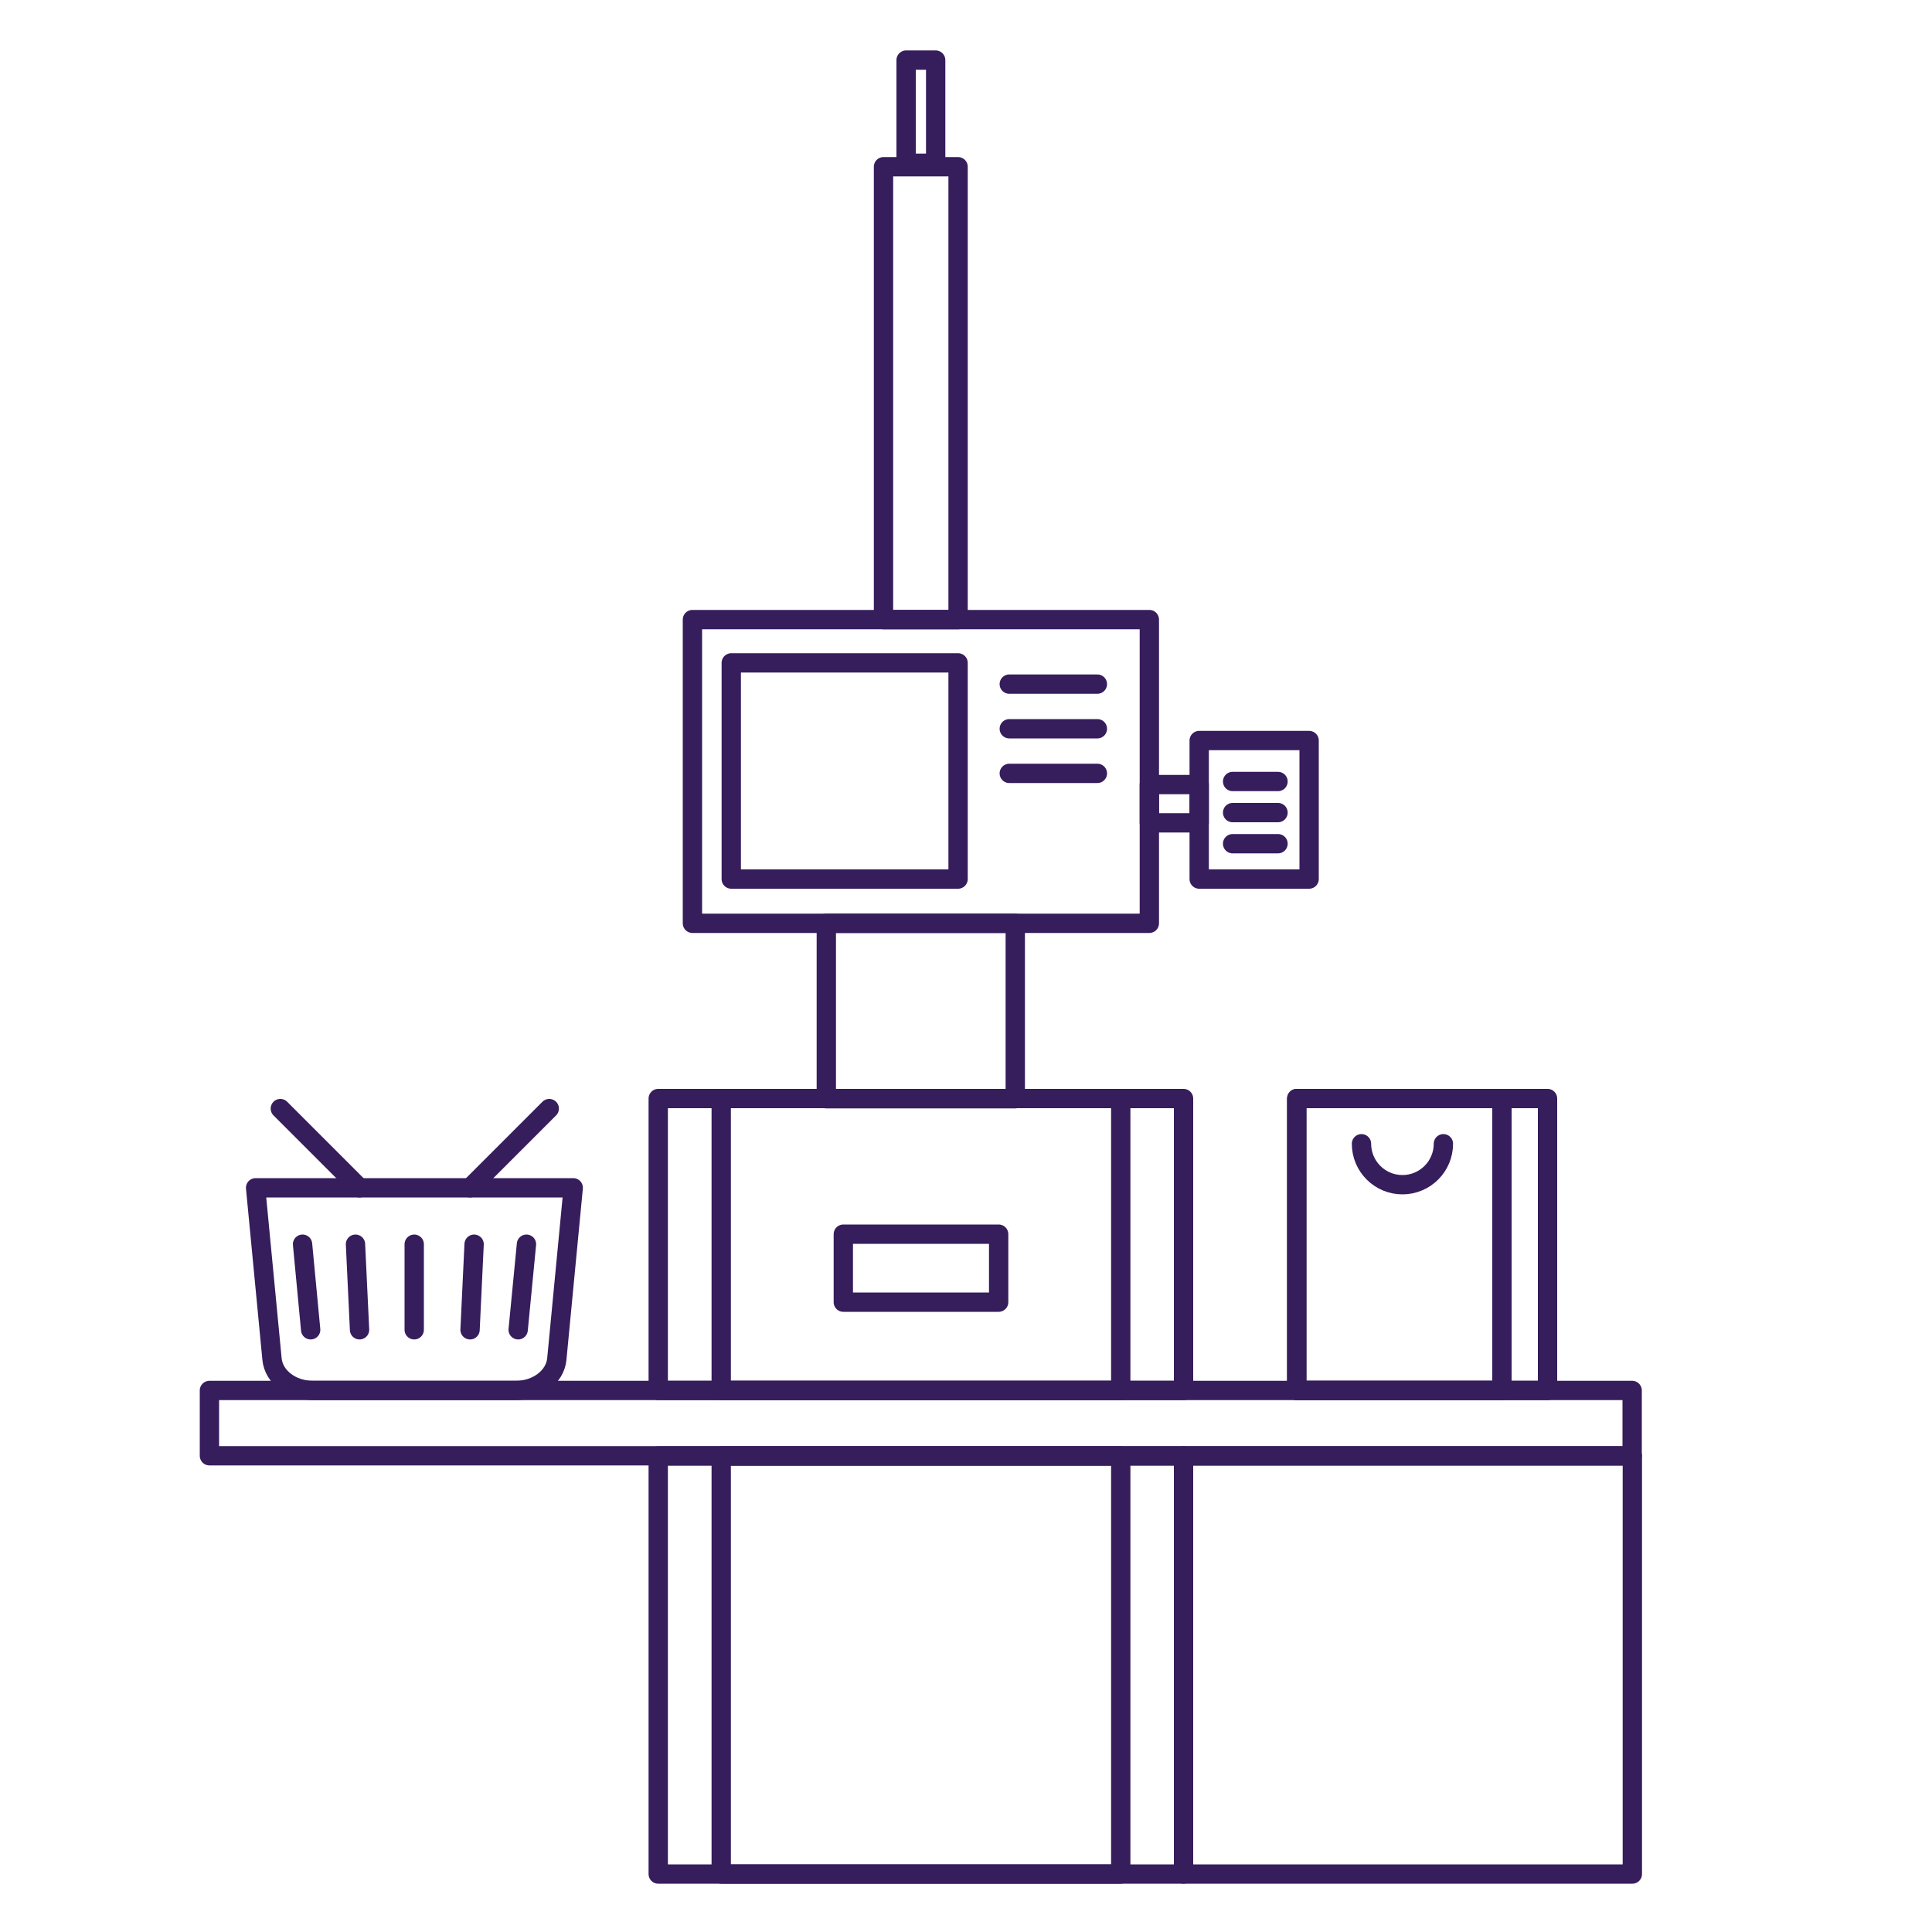 <?xml version="1.0" encoding="UTF-8"?>
<svg id="Layer_1" data-name="Layer 1" xmlns="http://www.w3.org/2000/svg" viewBox="0 0 100 100">
  <defs>
    <style>
      .cls-1 {
        fill: none;
        stroke: #361d5c;
        stroke-linecap: round;
        stroke-linejoin: round;
      }
    </style>
  </defs>
  <rect class="cls-1" x="34.07" y="75.36" width="27.19" height="21.64"/>
  <rect class="cls-1" x="34.07" y="56.86" width="27.19" height="15.11"/>
  <rect class="cls-1" x="37.33" y="56.86" width="20.68" height="15.11"/>
  <rect class="cls-1" x="37.33" y="75.36" width="20.68" height="21.64"/>
  <rect class="cls-1" x="45.73" y="8.63" width="3.86" height="23.44"/>
  <rect class="cls-1" x="35.84" y="32.07" width="23.65" height="15.72"/>
  <rect class="cls-1" x="62.07" y="38.33" width="5.69" height="7.17"/>
  <rect class="cls-1" x="42.77" y="47.79" width="9.78" height="9.08"/>
  <rect class="cls-1" x="10.84" y="71.97" width="73.64" height="3.38"/>
  <rect class="cls-1" x="61.26" y="75.36" width="23.23" height="21.64"/>
  <g>
    <rect class="cls-1" x="67.12" y="56.86" width="12.98" height="15.11"/>
    <rect class="cls-1" x="67.12" y="56.86" width="10.62" height="15.11"/>
    <path class="cls-1" d="m74.71,59.2c0,1.17-.95,2.12-2.12,2.12s-2.12-.95-2.12-2.12"/>
  </g>
  <path class="cls-1" d="m29.65,61.48H13.23l.85,8.87c.09.92,1.01,1.62,2.12,1.62h10.5c1.11,0,2.03-.71,2.12-1.62l.85-8.87Z"/>
  <line class="cls-1" x1="15.66" y1="64.4" x2="16.08" y2="68.83"/>
  <line class="cls-1" x1="18.4" y1="64.4" x2="18.61" y2="68.83"/>
  <line class="cls-1" x1="27.25" y1="64.4" x2="26.82" y2="68.83"/>
  <line class="cls-1" x1="24.54" y1="64.4" x2="24.33" y2="68.83"/>
  <line class="cls-1" x1="21.44" y1="64.4" x2="21.44" y2="68.83"/>
  <line class="cls-1" x1="52.24" y1="35.41" x2="56.8" y2="35.41"/>
  <line class="cls-1" x1="52.24" y1="37.72" x2="56.8" y2="37.72"/>
  <line class="cls-1" x1="52.24" y1="40.03" x2="56.8" y2="40.03"/>
  <rect class="cls-1" x="37.85" y="34.31" width="11.74" height="11.19"/>
  <rect class="cls-1" x="43.65" y="63.88" width="8.04" height="3.52"/>
  <line class="cls-1" x1="18.61" y1="61.48" x2="14.51" y2="57.38"/>
  <line class="cls-1" x1="24.33" y1="61.48" x2="28.43" y2="57.38"/>
  <line class="cls-1" x1="63.8" y1="40.45" x2="66.15" y2="40.45"/>
  <line class="cls-1" x1="63.8" y1="42.06" x2="66.15" y2="42.06"/>
  <line class="cls-1" x1="63.8" y1="43.67" x2="66.15" y2="43.67"/>
  <rect class="cls-1" x="59.49" y="40.61" width="2.58" height="1.98"/>
  <rect class="cls-1" x="46.9" y="3.11" width="1.53" height="5.34"/>
</svg>